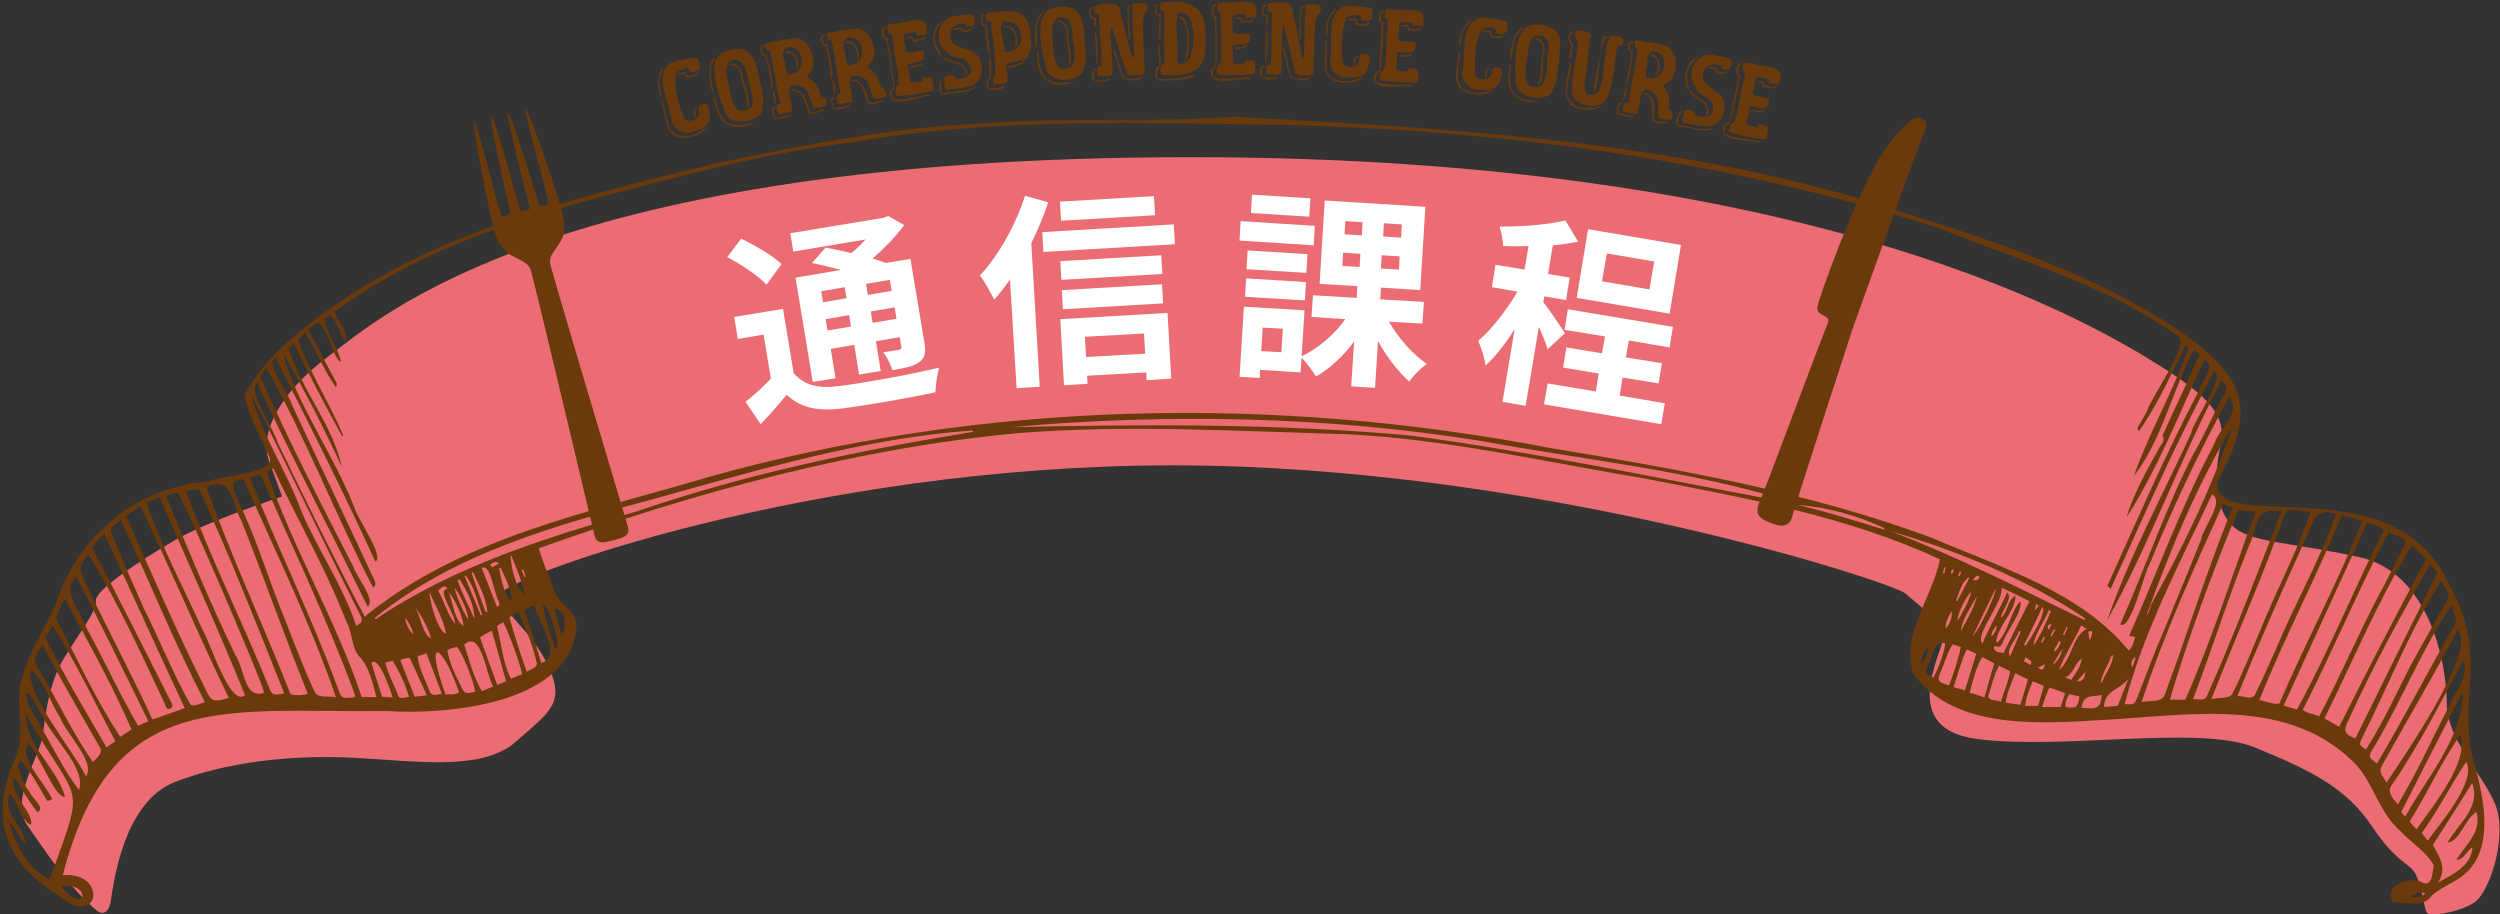 <?xml version="1.0" encoding="utf-8"?>
<!-- Generator: Adobe Illustrator 24.0.2, SVG Export Plug-In . SVG Version: 6.00 Build 0)  -->
<svg version="1.1" id="レイヤー_1" xmlns="http://www.w3.org/2000/svg" xmlns:xlink="http://www.w3.org/1999/xlink" x="0px"
	 y="0px" viewBox="0 0 680.7 248.9" style="enable-background:new 0 0 680.7 248.9;" xml:space="preserve">
<rect x="0" y="0" width="680.7" height="248.9" fill="#333333" stroke="none"/>
<style type="text/css">
	.st0{fill:#EB6D73;}
	.st1{fill:#FFFFFF;}
	.st2{fill:#6A3A0D;}
</style>
<path class="st0" d="M73.4,125.9l3.4,9.3c0,0-19.9,6.5-29.2,11.9s-21.9,13.7-21.5,16.5c0.4,2.7-5,9.4-8.9,16s-4.9,15.4-5.6,20.8
	c-0.8,5.4-8.9,17.5-4.3,24.1s11.6,17.5,19.4,23.7c0,0,2.7,1.9,3.5-3.1s3.5-26.8,17.5-32.2s31.4-7.4,48.1-6.6
	c16.7,0.8,35.3,3.9,44.6-4.3c9.3-8.2,13.6-10.5,8.9-20.6c-4.7-10.1-13.2-15.1-13.2-19.4c0-4.3,84.6-35.3,183.2-35.3
	s196,31.8,199.5,34.9c3.5,3.1,8.9,7,10.5,10.1s-14.4,26.4,8.9,29.5s60.5-3.9,75.7,2.3c15.1,6.2,24.8,10.9,31.8,21.3
	c7,10.5,10.5,10.1,12,13.2c1.6,3.1,2.3,9.3,3.1,10.5s8.5,0,12.8-2.7s9.3-18.2,5.8-26.8c-3.5-8.5-13.2-17.5-13.2-27.6
	s-4.4-35.4-23.8-39.7c-19.4-4.3-30.1-3.8-34.8-8.8s-4.7-13.6-3.1-21c1.6-7.4-0.6-12.4-16.1-22.1s-90.6-57-264.1-57
	s-221,43.9-234.6,54S70.3,118.1,73.4,125.9z"/>
<g>
	<path class="st1" d="M208.7,77.5c-2.2-2.4-6.9-5.5-10.7-7.5l3.8-5c3.8,1.8,8.6,4.6,11,6.9L208.7,77.5z M216.1,101.6
		c2.8,3.3,6.8,4.3,12.5,3.5c6.6-0.8,19.7-3.2,27.1-5c-0.5,1.7-1,4.9-1,6.7c-6.7,1.5-18.4,3.5-25.2,4.4c-6.7,0.8-11.3,0-15.3-3.7
		c-2.2,2.6-4.4,5.2-7.1,8l-4.1-6.1c2.2-1.7,4.7-4,6.9-6.3l-2-12l-7,1.2l-1-6l13.3-2.2L216.1,101.6z M227.5,103l-6.2,1l-4.7-28.4
		l12.4-2.1c-2.7-0.7-5.5-1.4-7.9-1.9l3.7-4.2c2.1,0.4,4.5,0.9,7,1.5c1.4-1.1,2.7-2.4,3.9-3.7l-19.7,3.3l-0.8-5l25.4-4.2l1.2-0.5
		l4.4,2.5c-2.3,3.1-5.4,6.3-8.6,9.1c1.3,0.4,2.6,0.8,3.6,1.2l6.7-1.1l3.8,22.8c0.4,2.7,0.2,4.1-1.4,5.3c-1.6,1.2-4,1.6-7.3,2.2
		c-0.5-1.6-1.5-3.6-2.5-4.9c1.7-0.2,3.7-0.6,4.2-0.6c0.7-0.2,0.8-0.4,0.7-1l-0.4-2.5l-6.5,1.1l1.3,8.1l-5.9,1l-1.3-8.1l-6.4,1.1
		L227.5,103z M223.6,79.3l0.5,3l6.4-1.1l-0.5-3L223.6,79.3z M231.7,88.9l-0.5-3.1l-6.4,1.1l0.5,3.1L231.7,88.9z M242.3,76.2
		l-6.5,1.1l0.5,3l6.5-1.1L242.3,76.2z M244.1,86.8l-0.5-3.1l-6.5,1.1l0.5,3.1L244.1,86.8z"/>
	<path class="st1" d="M285.4,55.1c-1.2,3.7-2.8,7.5-4.6,11.1l2.3,39.1l-6.3,0.4L275,76.1c-1.4,2-2.9,3.9-4.3,5.5
		c-0.7-1.5-2.7-5.1-3.9-6.6c5-5.3,9.7-13.6,12.3-21.7L285.4,55.1z M319.6,61.1l0.3,5.4l-35.8,2.1l-0.3-5.4L319.6,61.1z M314.5,58.6
		l-25.6,1.5l-0.3-5.2l25.6-1.5L314.5,58.6z M316.5,74.6L289,76.2l-0.3-5.1l27.5-1.6L316.5,74.6z M288.7,86.9l29.2-1.7l1,17.9
		l-6.7,0.4l-0.1-2.1l-16.1,0.9l0.1,2.2l-6.4,0.4L288.7,86.9z M289.1,79l27.3-1.6l0.3,5.2l-27.3,1.6L289.1,79z M295.4,91.7l0.3,5.5
		l16.1-0.9l-0.3-5.5L295.4,91.7z"/>
	<path class="st1" d="M357.7,66.8l-20.2-1.3l0.3-5.3l20.2,1.3L357.7,66.8z M378.2,87.6c2.5,4.4,6.5,8.9,10.3,11.5
		c-1.5,1-3.7,3.2-4.8,4.8c-3-2.7-6.1-6.7-8.5-11l-0.8,12.7l-6.5-0.4l0.8-12.2c-3,4-6.6,7.4-10.4,9.5c-0.9-1.5-2.6-3.8-3.9-5.1
		l-0.3,4l-11-0.7l-0.1,2.2l-5.5-0.3l1.2-19.1l16.5,1L354.4,97c4.5-2.1,8.9-5.9,11.9-10.1l-9.2-0.6l0.4-5.9l11.9,0.7l0.2-3.2
		l-10.3-0.6l1.4-22.7l27.4,1.7L386.7,79l-10.7-0.7l-0.2,3.2l11.9,0.7l-0.4,5.9L378.2,87.6z M339.3,75.8l16.3,1l-0.3,5l-16.3-1
		L339.3,75.8z M355.7,74.3l-16.3-1l0.3-5.1l16.3,1L355.7,74.3z M356.5,59l-15.9-1l0.3-5l15.9,1L356.5,59z M349.3,89.5l-5.5-0.3
		l-0.4,6.4l5.5,0.3L349.3,89.5z M365.5,72.4l4.7,0.3l0.2-3.6l-4.7-0.3L365.5,72.4z M366.1,63.8l4.7,0.3l0.2-3.6l-4.7-0.3L366.1,63.8
		z M381.1,69.8l-4.9-0.3l-0.2,3.6l4.9,0.3L381.1,69.8z M381.7,61.1l-4.9-0.3l-0.2,3.6l4.9,0.3L381.7,61.1z"/>
	<path class="st1" d="M421.4,95.1c-0.4-1.5-1.4-3.9-2.4-6.1l-3.6,21.5l-6.3-1.1l3.3-19.8c-2.5,4-5.2,7.5-7.9,9.9
		c-0.3-2-1.2-4.9-2-6.7c3.7-3.1,7.7-8.4,10.7-13.4l-7-1.2l1-6.1l7.9,1.3l1.1-6.4c-2.4,0.1-4.7,0.1-6.9,0c-0.1-1.5-0.5-3.9-1-5.3
		c6.3,0,13.3-0.5,17.9-1.7l3.5,5.8c-2.1,0.4-4.4,0.8-6.9,1l-1.3,7.8l5.9,1l-1,6.1l-5.9-1l-0.3,1.6c1.3,1.5,5,7,5.9,8.4L421.4,95.1z
		 M453.3,109.8l-1,5.7l-31.9-5.4l1-5.7l13.1,2.2l0.8-4.9l-9.7-1.6l0.9-5.5l9.7,1.6l0.8-4.6l-11-1.8l0.9-5.6l28.6,4.8l-0.9,5.6
		l-11.1-1.9l-0.8,4.6l9.8,1.6l-0.9,5.5l-9.8-1.6l-0.8,4.9L453.3,109.8z M454.6,85.4l-25.3-4.3l3.1-18.7l25.3,4.3L454.6,85.4z
		 M450.4,71.2l-12.9-2.2l-1.3,7.6l12.9,2.2L450.4,71.2z"/>
</g>
<g>
	<path class="st2" d="M180.2,18.8c1-1-0.5,1.9-0.6,2.5c-0.5,1.7,0.8,3.9,0.4,5.3C179,24.4,178.6,21.1,180.2,18.8z M180.5,29.3
		c-1.1-4.5,0.7-0.1,0.8,2c0.1,1.2,1.1,2.1,0.6,2.8c0.4-0.1,0.4,1.1,0.7,1.3c0.7,0.3,1.4,1.5,2.3,1.7c-0.1-0.1-0.2-0.3-0.2-0.4
		c2.6,1.1,6-0.5,7.9-2.4c-1.2,2.6-5.6,3.6-7.8,3.1C181.2,36.4,181.3,32.2,180.5,29.3z M182.5,17.2c2.2-1,5-1.2,7.3-1.5
		c1.3,2.4,1.2,4-1.9,3.9c-0.2-2-3.3-0.5-3.9,0.5c-0.7,3.6,0.9,9.1,2.4,12.3c1.2,1,3.2,0.3,3.9-0.9c0.3-1.1-0.8-2.8,0.9-3
		c2.4-1,1.9,2.3,2.1,3.8c-0.2,1.3-1.3,2.1-2.2,2.9c-1.3,0-2.7,1-4.2,1c-1.9-0.4-3.4-1.3-4-3.1C182.7,28.7,177.7,20.3,182.5,17.2z
		 M184.8,20.1c0.8-0.2,2.1-1.1,2.1,0.3c1.1,0.9,2.6-0.3,3.4-1c0.2,1.4-2.2,1.6-3.3,1.7c-0.6,0.1-0.3-1-0.8-1.1
		C186,20.3,183,20.9,184.8,20.1z M189,29.9c0.1-0.4,0.9-1.1,0.8-0.3c-1.1,0.2-0.3,1.2-0.3,1.9c0,1-0.6,0.3-0.3-0.2
		C188.9,30.9,188.6,30.4,189,29.9z"/>
	<path class="st2" d="M194.3,15.9c1.2-1.2-0.8,1.9-0.7,2.5c-0.3,2.2,0.4,5.1,0.8,7.1C193.2,25.2,192.4,17.5,194.3,15.9z M194.8,28.5
		c-0.1-0.7-0.8-2-0.1-2.3c1.6,9,4.5,8.4,10.9,7.1C200.7,35.9,195.8,34.8,194.8,28.5z M197.5,14c6.9-2.7,8.6,2.6,9.4,8.3
		c0.5,1.5,0.7,2.5,0.8,3.8c0.2,0.5-0.3,1.6,0.3,1.7c-0.8,1.1,0,2.9-1.4,3.6c-2,2-7.3,2.6-8.9-0.3C195.9,26.8,191.6,15.8,197.5,14z
		 M200.9,16.3c-4.1-0.7-3.3,4.7-2.4,6.8c0.2,1.9,0.6,4.6,1.9,6.3c0.6,1.1,2.4,0.9,3.3,0.3c2.4-0.9,0.7-4.7,0.5-6.4
		C203.2,21.1,203.7,17.7,200.9,16.3z M198.3,17.7c2.1-1.6,4.2,1.9,4,3.9c0.3,1.3,2.6,6.6,1.1,7.8c0.3-2.6-1.1-5.9-1.6-8.2
		c0.1-1.6-1.4-4.2-3.6-3.3L198.3,17.7z"/>
	<path class="st2" d="M207.3,12.6c0.3-0.6,1.1-0.3,0.8,0.1c-0.3-0.2-0.6,0.5-0.7,0.2c0.3,0.8,0.1,2.1,1.1,2c0.5-0.1,0.5,0,0.2,0.2
		c0.5,1.5,2.4,8.6,1.4,9.2c-0.3-2.9-0.9-6.1-1.6-8.9C207.4,15.6,206.5,13,207.3,12.6z M209.5,11.6c2.3-0.5,5.2-1.1,7.5-1.2
		c3,0.5,4.9,4.5,4.4,7.5c0.2,1.3-2.3,2.7-1.3,3.3c2.1,1,2.9,3.2,3.4,5c1.3,0.5,1.6,0.7,1.6,2.4c-0.8,0.5-2.5,1-3.5,0.7
		c-1.1-1.5-1.1-5.4-3.8-5.8c-5.3-1.7-1.6,4.5-2.3,7c-0.8,0-2.6,0.6-3.7,0.5c-0.4-1.1-0.9-2.6,0.7-2.8c-1.2-4.5-1.7-9.6-2.9-14.6
		c-1.2,0.6-1.1-1-1.4-1.5C208.3,11.8,209.1,11.7,209.5,11.6z M210.4,29.3c1-0.4,1,0.1,0.2,0.5c-0.2,0.4,0.3,1.3,0.2,1.6
		c-0.3,0.2,0.2,0.4,0.1,0.7c0.2,0,0.6-0.1,0.7,0c0.1,0,0.6-0.4,0.8-0.1c0-0.4,0.5-0.1,0.6-0.2c0.5-0.5,1.7-0.1,1.8-0.6
		c2.1,0.5-3.6,1.4-4,1.2c-0.3,0-0.3-1.2-0.4-1.4C210.3,30.7,209.9,29.6,210.4,29.3z M211,28.6c-1.5-6.5,0.7-3.5,0.1,0.1L211,28.6z
		 M216.1,13c-3.2-1.1-3.5,1.8-2.3,4c-0.1,0.7,0.3,4,1.4,3.2C219.2,19.9,219.2,14.1,216.1,13z M213.6,14.2c1.3-1.1,3.3,0.8,3.6,2.3
		c0.5,0.9-0.3,3.7-0.3,2.3c0.3-1.1-0.1-2.7-1-3.8C215.4,14.2,214.1,14.6,213.6,14.2z M215.5,24.9c-0.3-0.3,0-0.5,0.4-0.5
		c2.9,0,3.8,3,4.4,5.4c0.1,1.6,3,0.2,3.9-0.1c1.6,0.1-3,1.7-3.8,1.1C219.1,29,219,24,215.5,24.9z"/>
	<path class="st2" d="M223.8,9.8c0.3-0.6,1.1-0.3,0.8,0.1c-0.3-0.2-0.6,0.5-0.7,0.2c0.3,0.8,0.1,2.1,1.1,2c0.5-0.1,0.5,0,0.2,0.2
		c0.4,1.5,2.2,8.7,1.1,9.2c-0.2-2.9-0.8-6.1-1.4-8.9C223.9,12.8,223,10.1,223.8,9.8z M226.1,8.8c2.3-0.4,5.2-1,7.6-1
		c3,0.5,4.8,4.6,4.2,7.6c0.2,1.4-2.3,2.6-1.4,3.2c2.1,1,2.8,3.3,3.3,5.1c1.3,0.6,1.5,0.7,1.6,2.5c-0.8,0.5-2.6,0.9-3.5,0.6
		c-1.1-1.5-1-5.4-3.6-5.9c-5.2-1.8-1.7,4.5-2.4,6.9c-0.8,0-2.6,0.6-3.7,0.5c-0.4-1.1-0.9-2.6,0.7-2.8c-1.1-4.6-1.4-9.7-2.5-14.6
		c-1.2,0.5-1-1.1-1.4-1.6C224.8,9,225.7,8.9,226.1,8.8z M226.5,26.6c1-0.4,1,0.1,0.2,0.5c-0.3,0.4,0.2,1.3,0.2,1.6
		c-0.3,0.2,0.1,0.4,0.1,0.7c0.2,0,0.6-0.1,0.7,0c0.1,0,0.6-0.4,0.8-0.1c0.1-0.4,0.5-0.1,0.6-0.1c0.5-0.5,1.7,0,1.8-0.6
		c2.1,0.6-3.6,1.4-4,1.1c-0.3,0-0.3-1.2-0.4-1.4C226.4,27.9,226,26.9,226.5,26.6z M227.2,25.8c-1.4-6.5,0.8-3.5,0.1,0.1L227.2,25.8z
		 M232.6,10.4c-3.2-1.1-3.5,1.7-2.4,4c-0.1,0.7,0.2,4,1.4,3.3C235.6,17.3,235.7,11.5,232.6,10.4z M230.1,11.5
		c1.3-1.1,3.3,0.9,3.6,2.4c0.5,0.9-0.4,3.7-0.4,2.3c0.4-1.1-0.1-2.9-1-4C231.8,11.6,230.6,11.9,230.1,11.5z M231.7,22.2
		c-0.3-0.3,0.1-0.5,0.4-0.5c2.9,0.1,3.7,3.1,4.3,5.5c0,1.6,3,0.2,3.9,0c1.6,0.1-3,1.6-3.8,1.1C235.2,26.4,235.2,21.4,231.7,22.2z"/>
	<path class="st2" d="M240.5,7.5c0-0.3,0.5-0.2,0.7-0.3c0.2,0.5-0.3,0.7-0.6,0.7c0,0.6,0.1,1.5,0.2,2.1c0.2,0.7,1.2,0,0.9,1.2
		c0.5,2.1,1.3,6.2,1.2,8.3c0.4,1.5,0.7,3.5,0.5,4.8c-0.8,0.3-0.7,1.1-0.5,1.8c-1.2,3,12.6-1.7,9.9,0c-2.9,0.2-11.3,4.1-10.5-1.4
		c0.6-0.6,1.2-1,0.9-1.9c-0.8-3.8-0.9-8-1.9-11.7c0-0.5-0.7-0.3-0.8-0.8C240.3,9.5,239.7,7.8,240.5,7.5z M243.3,6.4
		c3.2,0.1,8.8-2.8,9,1.3c-0.3,0.1,0.3,1,0.2,1.4c-0.8,0.7-2.1,0-2.6,0.8c-0.3-0.3-0.3-0.7-0.5-1.2c-0.7,0.1-2.2,0.4-2.9,0.5
		c-1.1,0.8,0.3,3.1,0.1,4.6c0.6,1.2,3.1-0.2,4.7,0c1.4,2.6-0.9,3.3-2.9,3.3c-0.3,0.4-1.4,0-1.2,0.8c0.1,1,0.4,2.1,0.6,3.3
		c-0.2,2.2,1.8,0.8,3.2,1c0.2-0.1,0.2-0.3,0.1-0.4c-0.5-0.7,2-0.9,2.6-0.6c0.3,1.3,1.1,3.5-0.1,3.6c-2.7,0.6-6.5,1.3-9.5,1.3
		c-0.3-0.7-0.6-2.6,0.5-2.7c0.4-3.8-1.4-8.4-1.4-12.6c-0.5-1.1,0.2-1.4-1.3-1.7C241.4,7.1,241.1,6.8,243.3,6.4z M247.3,10.1
		c2-0.9,0.9,1.6,1.8,0.6c0.7-0.1,2.3,0.1,2.4-0.7c0.1-0.1,0.3-0.1,0.4-0.1c0.2,1.2-1.6,1-2.3,1.2c-0.6,0.7-1.3,0.1-1.4-0.7
		C247.3,10.6,245.2,10.3,247.3,10.1z M250.2,17.6c0.7-0.6,1.6-0.5,0.5,0.2c-0.8,0.4-2.5,0.9-3.2,0.6
		C247.8,17.8,249.7,18.2,250.2,17.6z"/>
	<path class="st2" d="M256,6c0.8-0.8-2,3.3-1.4,4.6c-0.6,0.8,3.4,6.6,1,4C253.7,12.1,253.5,8.2,256,6z M260.8,4.3
		c2.7-0.5,5.5-1.2,4.3,2.6c-0.3,0.3-1.6,0.3-2.1,0.3c-0.2,0,0.2-0.6-0.2-0.8c-2.6-0.2-4.8,1.6-4,4.2c0.7,2.3,3.9,2.3,5.5,3.2
		c0.9,0,1.4,1.2,2.1,1.4c0.3,0.8,0.7,1.6,0.9,2.3c0,0-0.1,0.1-0.2,0.1c0.1,0.1,0.2,0.1,0.3,0.1c0.4,6.4-4.5,6.1-9.6,6.7
		c-0.9-0.2-0.6-1.3-0.6-2c-0.6-1.1,0.3-1.7,1.2-2c0.9,0.1,1.6,0.1,1.8,1.1c3.2,0.1,5.6-1.8,3.5-4.3c-1.3-2.1-4.6-0.9-5.8-3
		C253.8,11.7,255.3,4.1,260.8,4.3z M256.4,21.5c0.5-0.4,0.3,0.5-0.1,0.6c-0.1,1.1-0.2,2.4,0.3,3.3c3.1-0.7,6.4-0.2,9-1.9
		c0.1-0.1,0.7-0.7,0.3-0.1c-1.7,2.1-5.4,1.7-8.2,2.2C255.3,26.7,255.3,22.5,256.4,21.5z M256.7,15.9c0.4-0.6,1.1,0.3,1.5,0.4
		c1,0.5,2,0.5,3.1,0.9c1.1,0.2,3,3.1,1.5,3.5C263.3,16.8,259.3,17.8,256.7,15.9z M259.8,7.7c1.4,0,2.1-0.8,2.4,0.6
		c0.5-0.1,1.3-0.2,1.8-0.3c0.3-0.1,1.1-1.3,0.8-0.1c-0.4,0.7-3.5,1.3-3.2,0C261,7.9,258.4,8.6,259.8,7.7z"/>
	<path class="st2" d="M267.2,5.8c-0.4-1.2,0.4-2.4,1-1.5c-0.8-0.1-0.7,0.8-0.6,1.3c-0.1,2.1,1.3,0,1.2,2.6c0,2.4,0.9,4.4,0.7,6.6
		c-0.6,0.3-0.8-3.7-0.8-4.1c-0.5-0.5-0.3-2.7-0.5-3.5C267.4,7.2,267.2,6.8,267.2,5.8z M271.4,3.3c8.1-1.1,9.1,1.7,9.4,9.2
		c-0.2,0-0.1,1.3-0.3,1.6c0-0.1-0.5,0.5-0.2,0.6c-0.4,0.2-0.4,1-0.8,1.1c-0.3,0-1.1,1.1-1.2,0.6c-5.8,1.5-4.2-0.2-3.9,5.7
		c-0.6,1-2.5,0.7-3.7,0.9c-0.7-1.1-0.2-2.5,0.4-2.9c-0.3-1.1,0.1-4-0.5-4.7c0.2-0.2,0.5-0.3,0.1-0.5c0.1-0.1,0.3-0.7-0.1-0.9
		c0.3-2.3-0.9-5.2-0.7-7.9c-0.3-0.6-1.3-0.1-1.3-0.8C267.8,3,269.8,3.6,271.4,3.3z M269.2,15.6c0.9-0.7,0.7,4.7,0.5,5.7
		c-0.9,0.4-0.7,2-0.3,2.7c1,0,3.1,0.1,3.7-0.7c1.2-0.4-0.4,1.3-1,1c-2.8,1.1-4.8-1.2-2.6-3.3C269.4,19.3,269.4,17.2,269.2,15.6z
		 M274.7,6c-4.1-1.4-1,6-1.1,8.2c2.3-0.1,4.8-1.4,4.4-4.1C278,8,277,6,274.7,6z M273.6,7.4c-1.8-0.9,1.8-0.2,2.3,0.3
		c0.9,1.3,1.9,4.4,0.4,5.4C277,11,276.5,7.2,273.6,7.4z M278.9,16.5c1.1-0.5-0.8,1-1.2,1.2c-0.8,0.2-3.4,1.4-3.4,0.4
		C275.8,17.8,277.6,17.5,278.9,16.5z"/>
	<path class="st2" d="M283.6,3.6c1.3-1-1.1,1.8-1,2.4c-0.6,2.1-0.2,5.1-0.2,7.2C281.3,12.7,281.5,5,283.6,3.6z M282.5,16.2
		c0-0.7-0.5-2.1,0.2-2.3c0.4,9.1,3.4,8.9,9.8,8.5C287.4,24.2,282.7,22.6,282.5,16.2z M287.1,2.1c7.2-1.7,8.2,3.6,8.2,9.5
		c0.3,1.5,0.3,2.6,0.3,3.9c0.2,0.5-0.5,1.5,0.1,1.7c-0.9,1-0.4,2.9-1.9,3.4c-2.3,1.7-7.5,1.7-8.8-1.5
		C283.7,14.6,280.9,3.1,287.1,2.1z M290.1,4.8c-4.7-1.2-3.4,5.2-3.4,7.3c0.1,3.3,0.6,8.7,5.2,5.9c1.3-2,0.5-6,0.1-7.7
		C292,8.7,292.1,6,290.1,4.8z M287.4,5.9c2.3-1.4,4,2.4,3.4,4.3c0.1,1.3,1.7,6.8,0.1,7.9c0.6-2.5-0.4-5.9-0.5-8.4
		c0.4-1.6-0.9-4.3-3.1-3.7L287.4,5.9z"/>
	<path class="st2" d="M296.8,2.1c0.4-0.1,1.1-0.5,1,0.1c-1.3,0.2-1.1,3,0.6,2.6c-0.1,0.8,0.2,2.3-0.3,2.7c-0.5-0.1,0-1.8-0.2-2.3
		C296.3,5.3,296.5,3.4,296.8,2.1z M297.7,18.8c1-0.4,1.1,0.4,0.1,0.4c0.2,0.7-0.3,2.5,0.6,2.6c1,0.2,2.9,0.2,3.6-0.5
		C304.5,21.5,295,24.6,297.7,18.8z M299.7,1.2c3.5-0.4,5.2-0.7,5.5,3.2c1.2,3.5,2,7.7,3.1,10.9c1.3,3.5-0.5-11.7,0.3-11.7
		c-0.7-0.3,0.1-1.2-0.3-1.7c0.1-0.3-0.2-0.8,0.2-0.9c2.1-0.1,4.8-1.1,3.7,2.3c-2,0.4-0.4,10.8-0.7,13.2c0.1,1.8,0.9,4.2-1.3,3.9
		c-1-0.1-2.2,0.4-3.2-0.3c-1.9-3.9-2.7-9-4.5-13c-0.4,3.8,0.6,9.4,0.4,13.3c-1.4,0.5-2.5,0.5-4,0.3c-0.1-1-0.7-2.9,1-2.6
		c0-2.4-0.1-5.8-0.4-8.4c0.2-1.6-0.4-4-0.2-5.9c-1.7,0.2-1.3-1.1-1.3-2.1C298.3,1.4,299.4,1.5,299.7,1.2z M298.1,8.6
		c0.6-1,1.2,8.2,0.5,9.4C298.4,15.8,298.4,11.1,298.1,8.6z M303.3,14.3c-0.1-0.4-0.1-1.2-0.1-1.7c0.6,1.7,1.1,3.6,1.7,5.3
		c0.5,1.5,0.7,3.8,2.4,3.4c0.2,0.3,0.8,0.3,1,0c0.2,0.1,0.2,0.4,0.4,0c0.3,0.3,0.3,0.2,0.7,0c0.5,0,0.6,0.2,0.8-0.2
		c0.5,0.6,0.3-0.6,0.8-0.3c0,1.7-4.1,1.1-5.2,0.6C304.7,19.4,304.2,16.6,303.3,14.3z M307,1.7c0.5-0.4,1.7-0.2,0.8,0.1
		c-1.3,0.2,0.6,10.1-0.4,9C306.9,8.2,307.1,4.3,307,1.7z"/>
	<path class="st2" d="M314.6,1.3c0.4-0.3,1.8,0,0.7,0.2c-0.5,0-0.4,0.3-0.4,0.7c0,1.3,0,1.7,1.1,1.8c0.1,2.2-0.1,5,0,7.2
		c-1.3-0.6,0.2-5.2-0.5-7C314.2,4.6,314.5,2.3,314.6,1.3z M315.5,14.6c0.1-1-0.3-2.3,0.2-2.5c0.3,0.7,0.2,2,0.1,2.8
		c0.5,0.1-0.2,1.4,0.3,1.6c0.1,1.8-1.7,2.8-0.9,5c3.5,0,6.9,0.1,10-1.3c-0.1,1.8-7,1.7-9.5,1.7c-1.6,0.1-1.2-2.6-0.8-3.6
		C316.4,18,315.3,15.7,315.5,14.6z M316.4,0.7c8.9-1.3,12.5,2.2,11.8,10.5c0.6,8.8-4.4,9.5-12,9.2c-1-4.3,1.6-1.4,0.8-5.1
		c0.1-0.3-0.1-0.9,0.1-1.4c-0.4-2.9,0.2-7.3-0.1-10.9c-1,0.3-1.3-0.5-1.1-1.4C316.1,1.3,315.8,0.6,316.4,0.7z M321.7,3.5
		c-2.6-1.5-0.6,10-1.1,12c0,1.5-0.2,2.1,1.6,1.8C326,16.7,326,3.1,321.7,3.5z M320.8,4.7c3-2.1,4,10.9,1.6,12.1
		C323.6,14.1,324.1,5.4,320.8,4.7z"/>
	<path class="st2" d="M330.5,1.3c0.1-0.2,0.5-0.1,0.7-0.2c0.1,0.5-0.4,0.6-0.7,0.6c-0.1,0.6-0.1,1.5-0.1,2.1
		c0.1,0.7,1.2,0.1,0.7,1.3c0.2,2.1,0.4,6.3,0.1,8.4c0.2,1.5,0.2,3.6-0.2,4.9c-0.8,0.2-0.9,1-0.7,1.7c-1.6,2.8,12.8,0.1,9.8,1.4
		c-2.8-0.2-11.9,2.5-10.2-2.8c0.7-0.5,1.3-0.8,1.1-1.8c-0.3-3.9,0.2-8-0.3-11.9c0.1-0.5-0.6-0.4-0.7-0.9
		C330,3.3,329.6,1.6,330.5,1.3z M333.3,0.6c3.2,0.5,9.1-1.6,8.8,2.5c-0.3,0.1,0.2,1,0,1.5c-0.9,0.6-2.1-0.3-2.7,0.5
		c-0.3-0.4-0.2-0.8-0.4-1.2c-0.8,0-2.3,0-2.9,0.1c-1.2,0.7-0.2,3.1-0.5,4.6c0.4,1.2,3.2,0.2,4.6,0.6c0.9,3-1.2,3.1-3.3,2.9
		c-0.4,0.3-1.4-0.2-1.3,0.6c0,1,0.1,2.1,0.1,3.3c-0.5,2.2,1.7,1.1,3.1,1.4c0.2-0.1,0.2-0.2,0.1-0.4c-0.4-0.8,2.1-0.6,2.7-0.3
		c0.1,1.3,0.6,3.6-0.6,3.5c-2.8,0.2-6.6,0.4-9.6,0c-0.2-0.7-0.3-2.6,0.8-2.6c1-3.8-0.2-8.5,0.3-12.7c-0.4-1.1,0.4-1.3-1-1.9
		C331.4,1,331.1,0.7,333.3,0.6z M336.9,4.8c2.1-0.7,0.7,1.7,1.7,0.8c0.7,0,2.3,0.4,2.4-0.4c0.1,0,0.4-0.1,0.4,0
		c0,1.2-1.7,0.8-2.5,0.8c-0.7,0.6-1.3-0.1-1.3-0.9C336.7,5.3,334.7,4.8,336.9,4.8z M338.7,12.6c0.8-0.5,1.6-0.3,0.5,0.3
		c-0.8,0.3-2.6,0.6-3.2,0.2C336.3,12.6,338.1,13.2,338.7,12.6z"/>
	<path class="st2" d="M343.5,18c1-0.3,1.1,0.4,0.1,0.4c0.1,0.7-0.5,2.5,0.4,2.6c1,0.3,2.9,0.4,3.6-0.2
		C350.2,21.2,340.5,23.6,343.5,18z M343.9,1.4c0.4-0.1,1.1-0.4,1,0.2c-1.4,0.1-1.3,2.9,0.4,2.6c-0.2,0.8,0,2.3-0.5,2.7
		c-0.4-0.1,0.1-1.8,0-2.3C343.1,4.5,343.5,2.6,343.9,1.4z M344.7,7.9c0.7-1,0.6,8.3-0.2,9.5C344.5,15.1,344.8,10.4,344.7,7.9z
		 M346.9,0.7c3.5-0.2,5.2-0.3,5.3,3.6c1,3.6,1.5,7.8,2.3,11.1c1,3.6,0.4-11.7,1.1-11.7c-0.7-0.3,0.2-1.2-0.2-1.7
		c0.1-0.3-0.2-0.8,0.3-0.8c2.1,0.1,4.9-0.7,3.6,2.5c-2,0.2-1.2,10.7-1.7,13.1c0,1.8,0.6,4.2-1.6,3.8c-1.1-0.2-2.3,0.2-3.2-0.6
		c-1.3-4.2-2-9.1-3.4-13.2c-0.7,3.8-0.1,9.4-0.6,13.3c-1.4,0.4-2.5,0.3-4,0c0-1-0.5-2.9,1.2-2.5c0.2-2.4,0.3-5.8,0.2-8.4
		c0.3-1.5-0.1-4.1,0.2-5.9c-1.7,0.1-1.2-1.1-1.1-2.2C345.4,0.7,346.5,0.9,346.9,0.7z M349.5,14c-0.1-0.4,0-1.2,0-1.7
		c0.5,1.8,0.8,3.7,1.3,5.4c0.4,1.5,0.4,3.9,2.1,3.5c0.2,0.3,0.8,0.4,1,0c0.2,0.1,0.1,0.4,0.4,0c0.3,0.4,0.3,0.2,0.7,0.1
		c0.5,0,0.5,0.3,0.8-0.1c0.5,0.6,0.3-0.5,0.9-0.3c-0.1,1.7-4.2,0.8-5.3,0.2C350.5,19.2,350.2,16.3,349.5,14z M354.1,1.7
		c0.6-0.3,1.7-0.1,0.8,0.2c-1.4,0.1-0.2,10.2-1.1,8.9C353.6,8.2,354,4.3,354.1,1.7z"/>
	<path class="st2" d="M360.9,12.9c0.2-4.6,0.7,0.1,0.2,2.2c-0.2,1.1,0.5,2.3-0.2,2.8c0.4,0.1,0.1,1.1,0.3,1.5c0.6,0.5,1,1.8,1.7,2.2
		c0-0.1-0.1-0.3-0.1-0.5c2.2,1.7,5.9,1.1,8.3-0.2c-1.9,2.2-6.4,2-8.4,0.8C359.6,19.8,360.9,15.9,360.9,12.9z M363.4,2.6
		c1.2-0.7-1,1.7-1.3,2.2c-0.9,1.5-0.3,3.9-1,5.2C360.8,7.7,361.3,4.4,363.4,2.6z M366.1,1.7c2.4-0.4,5.1,0.2,7.4,0.5
		c0.6,2.6,0.1,4.2-2.9,3.2c0.4-2-3-1.4-3.9-0.6c-1.6,3.3-1.6,9-1,12.5c0.9,1.3,3,1.2,4,0.2c0.6-1,0-3,1.7-2.7c2.6-0.4,1.2,3,0.8,4.5
		c-0.6,1-1.8,1.4-2.8,1.9c-1.3-0.4-2.8,0.2-4.3-0.2c-1.7-0.9-3-2.2-3-4C363.1,12.8,360.6,3.5,366.1,1.7z M367.5,5.1
		c4.1-0.7-0.4,2.3,4.9,1.2c0.3-0.4,0.9-0.3,0.4,0.3c-0.9,0.7-2.5,0.4-3.6,0.1c-0.2-0.2,0.1-1.4-0.3-1.1
		C368.4,5.5,365.6,5.5,367.5,5.1z M368.9,15.7c0.2-0.3,1.2-0.8,0.9-0.1c-1.1-0.1-0.6,1.1-0.8,1.8c-0.3,1-0.7,0.2-0.3-0.3
		C368.6,16.7,368.4,16.1,368.9,15.7z"/>
	<path class="st2" d="M376.2,3c0.1-0.2,0.6-0.1,0.7-0.2c0.1,0.5-0.4,0.6-0.8,0.5C376.1,4,376,4.9,376,5.4c0.1,0.7,1.2,0.2,0.6,1.3
		c0.1,2.1,0,6.3-0.5,8.3c0.1,1.5,0,3.6-0.5,4.8c-0.8,0.2-0.9,0.9-0.9,1.6c-1.8,2.7,12.7,1,9.7,2.1c-2.9-0.4-11.9,1.7-10-3.5
		c0.7-0.5,1.4-0.7,1.2-1.7c0-3.9,0.7-8,0.5-11.9c0.2-0.5-0.6-0.4-0.7-0.9C375.6,4.9,375.3,3.2,376.2,3z M379.1,2.5
		c3.1,0.8,9.2-1,8.5,3.1c-0.3,0.1,0.1,1-0.1,1.4c-0.9,0.5-2.1-0.4-2.7,0.3c-0.2-0.4-0.2-0.8-0.3-1.2c-0.8,0-2.2-0.1-2.9-0.1
		c-1.2,0.6-0.4,3.1-0.9,4.5c0.3,1.3,3.1,0.4,4.6,1c0.8,2.9-1.6,3.1-3.5,2.6c-0.4,0.3-1.4-0.3-1.4,0.5c-0.1,1,0,2.1-0.1,3.3
		c-0.7,2.2,1.6,1.2,2.9,1.6c0.2-0.1,0.2-0.2,0.2-0.4c-0.4-0.8,2.1-0.5,2.7-0.1c0,1.4,0.4,3.7-0.8,3.5c-2.8,0-6.6-0.1-9.6-0.7
		c-0.1-0.7-0.1-2.6,1-2.5c1.2-3.7,0.4-8.5,1.2-12.6c-0.3-1.2,0.5-1.3-0.9-2C377.2,2.8,376.9,2.4,379.1,2.5z M383.6,14.9
		c0.8-0.4,1.6-0.2,0.5,0.3c-0.8,0.3-2.7,0.4-3.2,0C381.3,14.6,383,15.4,383.6,14.9z M382.4,6.9c2.1-0.5,0.6,1.8,1.6,0.9
		c0.7,0,2.3,0.6,2.5-0.2c0.1,0,0.4-0.1,0.4,0c-0.1,1.2-1.8,0.7-2.5,0.7c-0.8,0.5-1.3-0.2-1.2-1C382.2,7.4,380.2,6.7,382.4,6.9z"/>
	<path class="st2" d="M397,15.7c0.4-4.6,0.7,0.1,0.1,2.2c-0.3,1.1,0.3,2.3-0.3,2.8c0.4,0.1,0.1,1.1,0.2,1.5c0.6,0.5,0.9,1.9,1.6,2.3
		c0-0.1,0-0.3-0.1-0.5c2.1,1.9,5.8,1.4,8.3,0.3c-2,2.1-6.5,1.6-8.4,0.4C395.3,22.6,396.8,18.7,397,15.7z M400.1,5.6
		c1.3-0.6-1.1,1.6-1.4,2.1c-1,1.4-0.5,3.9-1.3,5.2C397.2,10.5,397.9,7.3,400.1,5.6z M402.9,4.9c2.5-0.3,5.1,0.5,7.4,0.9
		c0.5,2.6-0.2,4.2-3,3.1c0.5-2-2.9-1.6-3.9-0.8c-1.8,3.2-2.1,8.9-1.7,12.5c0.8,1.3,2.9,1.4,4,0.4c0.7-0.9,0.2-2.9,1.8-2.6
		c2.7-0.2,1,3.1,0.6,4.5c-0.7,0.9-1.9,1.3-2.9,1.7c-1.2-0.5-2.8,0.1-4.3-0.5c-1.7-1-2.8-2.3-2.8-4.2C399.3,15.8,397.3,6.3,402.9,4.9
		z M404.1,8.3c0.8,0.1,2.4-0.3,1.9,1c0.7,1.2,2.6,0.5,3.5,0.2c-0.3,1.4-2.6,0.8-3.6,0.5c-0.6-0.1,0-1.1-0.4-1.3
		C405.1,8.9,402.1,8.6,404.1,8.3z M404.8,19c0.2-0.3,1.2-0.8,0.9-0.1c-1.2-0.1-0.6,1.3-1,2c-0.7,0.5-0.3-0.5-0.1-0.7
		C404.3,19.9,404.5,19.3,404.8,19z"/>
	<path class="st2" d="M410.8,19.6c0.2-0.7-0.1-2.2,0.6-2.2c-1.4,9.1,1.5,9.4,7.9,10.3C414,28.4,409.7,25.9,410.8,19.6z M414.4,7.5
		c1.5-0.7-1.4,1.6-1.4,2.2c-1,1.9-1.3,5-1.6,7C410.4,15.9,412.1,8.4,414.4,7.5z M418.1,6.7c3-0.1,6.4,1.2,6.7,4.4
		c0.1,2.7-0.5,6.7-0.8,9.4c0,0.6-0.2,1.2-0.4,1.9c-0.1,0.4-0.5,0.6,0,0.8c-1.1,0.8-0.9,2.8-2.5,3c-2.6,1.2-7.7,0.1-8.3-3.2
		C412.3,18.3,411.9,6.5,418.1,6.7z M420.5,10c-4.4-2.1-4.4,4.4-4.8,6.5c-0.6,3.3-1.1,8.6,3.9,6.9c1.7-1.7,1.7-5.7,1.6-7.5
		C421.7,14.2,422.3,11.5,420.5,10z M417.7,10.5c2.6-0.9,3.4,3.2,2.5,4.9c-0.2,1.3,0.3,7-1.5,7.8c1.1-2.3,0.8-5.9,1.2-8.3
		c0.7-1.4,0-4.4-2.3-4.2L417.7,10.5z"/>
	<path class="st2" d="M427.4,16.6c1.4,1.9-1.7,7.3-0.4,10c0.7,1.4,2.2,2.8,4.1,2.7c0.6,0.1,1.5,0.1,2.2-0.1c0.3,0.7,1.2-0.1,1.8-0.1
		c2.6-0.2-6,2.8-8.2-1.8c-1.2-2.9-0.1-6.1,0.4-9.1C427.2,17.8,427.4,17,427.4,16.6z M427.9,8.6c1.3-0.4,0.4,0.5-0.2,0.6
		c-0.5,1.3,0.1,2,0.6,2.8c-0.1,1.1-0.3,3-0.5,3.8c-1-0.2,0.3-2.9,0-3.8C426.9,11.3,426.8,9.2,427.9,8.6z M439.6,9.9
		c3.5-0.5,2.8,3.2,0.7,2.7c-0.2,2.2-1,5.4-0.8,6.7c-0.9,2.9-0.8,7.3-3.5,9.1c-2.3,0.9-7.2,0.4-7.9-2.9c-0.5-4.6,1.4-9.7,1.5-14.3
		c-2.6-3.3,1.4-3.6,3.7-1.8c-0.8,2.4-0.8,6.2-1.2,8.8c-0.3,2.7-2.3,9.6,2.7,7.1C437.4,24,436.3,7.7,439.6,9.9z M436.8,10
		c0.5-0.1,0.9-0.2,0.7,0.4c-2.1,0.2-1.9,12-3.4,14.8c-0.5-2.7,1.8-8.7,1.9-12.5C436.1,11.7,436,10.6,436.8,10z"/>
	<path class="st2" d="M441,28c1-0.1,0.9,0.5,0,0.5c-0.4,0.3-0.2,1.3-0.4,1.6c-0.4,0.1,0,0.4-0.1,0.7c0.2,0,0.6,0.1,0.6,0.2
		c0.1,0,0.7-0.2,0.8,0.2c0.2-0.4,0.5,0.1,0.6,0.1c0.6-0.3,1.6,0.5,1.9,0c1.8,1.2-3.8,0.1-4.2-0.2c-0.2-0.1,0.1-1.3,0.1-1.4
		C440.5,29.3,440.4,28.1,441,28z M446.4,11.1c2.4,0.4,5.2,0.7,7.5,1.5c2.7,1.5,3,5.9,1.5,8.5c-0.2,1.3-3.1,1.7-2.4,2.6
		c1.7,1.6,1.6,4,1.4,5.9c1,0.9,1.2,1.2,0.7,2.9c-0.9,0.2-2.7,0-3.5-0.5c-0.6-1.8,0.8-5.4-1.5-6.7c-4.3-3.4-3.1,3.7-4.5,5.8
		c-0.7-0.3-2.6-0.3-3.7-0.8c0-1.2,0-2.7,1.6-2.4c0.5-4.7,1.8-9.6,2.4-14.7c-1.3,0.1-0.6-1.3-0.8-1.9C445.2,10.8,446,11,446.4,11.1z
		 M441.9,27.5c0.8-6.7,1.9-3,0,0.2L441.9,27.5z M443.9,11.3c0.5-0.5,1.2,0.1,0.7,0.4c-0.2-0.3-0.7,0.3-0.7-0.1c0,0.9-0.6,2,0.4,2.2
		c0.5,0.1,0.5,0.2,0.2,0.2c-0.1,1.5-0.8,8.9-1.9,9.1c0.7-2.8,1.3-6,1.6-8.9C443,14.1,443,11.3,443.9,11.3z M447.4,25.6
		c-0.2-0.4,0.2-0.5,0.6-0.3c2.8,1,2.5,4.1,2.3,6.6c-0.5,1.6,2.8,1.2,3.7,1.3c1.4,0.6-3.4,0.5-3.9-0.2
		C449.3,30.7,450.9,26,447.4,25.6z M452.1,14.7c-2.6-2.1-3.9,0.5-3.5,3c-0.3,0.6-1.1,3.8,0.2,3.5C452.6,22.2,454.5,16.8,452.1,14.7z
		 M449.3,14.9c1.6-0.6,2.8,1.9,2.6,3.4c0.2,1-1.6,3.4-1.1,2c0.7-0.9,0.8-2.6,0.4-3.9C451,15.6,449.7,15.5,449.3,14.9z"/>
	<path class="st2" d="M457.9,30.2c0.6-0.3,0.1,0.6-0.3,0.5c-0.4,1-0.9,2.3-0.7,3.3c3.2,0.3,6.2,1.8,9.1,0.9c0.1,0,0.9-0.5,0.4,0
		c-2.2,1.5-5.7-0.1-8.5-0.4C455.3,34.8,456.6,30.8,457.9,30.2z M467.4,15.2c2.8,0.4,5.6,0.5,3.3,3.8c-0.4,0.2-1.6-0.2-2.1-0.3
		c-0.1-0.1,0.4-0.5,0.1-0.8c-2.4-1-5,0.1-5.1,2.8c0,2.4,3,3.4,4.3,4.7c0.9,0.3,1,1.5,1.6,1.9c0,0.9,0.2,1.8,0.1,2.4c0,0-0.1,0-0.2,0
		c0,0.1,0.1,0.2,0.2,0.2c-1.6,6.3-6.2,4.4-11.2,3.5c-0.8-0.5-0.2-1.5,0-2.1c-0.2-1.2,0.8-1.6,1.7-1.5c0.8,0.4,1.5,0.6,1.4,1.6
		c3,1.1,5.9,0,4.7-3c-0.6-2.3-4.1-2.3-4.5-4.7C458.5,20,462.2,13.3,467.4,15.2z M462.3,15.4c1-0.5-2.9,2.5-2.8,4
		c-0.8,0.6,1.2,7.3-0.3,4.1C458.3,20.4,459.2,16.7,462.3,15.4z M460,25c0.5-0.4,1,0.6,1.3,0.8c0.8,0.8,1.8,1.1,2.7,1.8
		c1,0.5,1.9,3.9,0.4,3.8C465.9,27.8,461.8,27.5,460,25z M465.4,18.1c1.3,0.4,2.3-0.1,2.1,1.3c0.5,0.1,1.3,0.2,1.8,0.3
		c0.3,0,1.5-0.8,0.8,0.1c-0.6,0.5-3.7,0.2-3-1C466.5,18.7,463.8,18.6,465.4,18.1z"/>
	<path class="st2" d="M473.7,17.3c0.1-0.2,0.6,0,0.8-0.1c0,0.5-0.5,0.5-0.8,0.4c-0.2,0.6-0.4,1.5-0.5,2c0,0.7,1.1,0.4,0.4,1.4
		c-0.2,2.1-0.9,6.2-1.7,8.2c-0.1,1.5-0.6,3.5-1.2,4.7c-0.8,0-1,0.8-1.1,1.5c-2.2,2.4,12.4,2.8,9.3,3.4c-2.8-0.8-12,0-9.4-4.9
		c0.8-0.4,1.5-0.5,1.5-1.5c0.6-3.8,1.9-7.8,2.2-11.7c0.2-0.5-0.5-0.5-0.5-1C472.9,19.1,472.8,17.3,473.7,17.3z M476.7,17.2
		c3,1.2,9.2,0.4,8,4.3c-0.3,0-0.1,1-0.3,1.4c-1,0.4-2-0.7-2.7-0.1c-0.2-0.4-0.1-0.8-0.1-1.3c-0.8-0.1-2.2-0.4-2.9-0.5
		c-1.3,0.4-0.8,3-1.5,4.3c0.1,1.3,3,0.9,4.4,1.6c0.3,3.1-1.9,2.8-3.8,2.1c-0.4,0.2-1.3-0.5-1.4,0.3c-0.2,0.9-0.3,2.1-0.6,3.3
		c-1,2,1.4,1.4,2.7,2.1c0.2-0.1,0.3-0.2,0.2-0.4c-0.3-0.9,2.2-0.2,2.7,0.3c-0.2,1.3-0.1,3.7-1.3,3.3c-2.8-0.4-6.5-1-9.4-2
		c0-0.7,0.3-2.6,1.3-2.4c1.7-3.5,1.6-8.4,3-12.3c-0.1-1.2,0.6-1.2-0.6-2.1C474.7,17.3,474.5,16.9,476.7,17.2z M479.3,30.1
		c0.4,0.1,1.5-0.6,0.9,0.3c-1.2,0.4-2.4-0.1-3.7-0.2C476.7,29.3,478.6,30.6,479.3,30.1z M479.2,22.1c2.2-0.2,0.3,1.8,1.5,1.1
		c0.7,0.1,2.2,0.9,2.5,0.1c0.1,0,0.4,0,0.4,0.1c-0.2,1.2-1.9,0.4-2.6,0.3c-0.8,0.4-1.3-0.3-1.1-1.1C479,22.6,477.1,21.6,479.2,22.1z
		"/>
</g>
<path class="st2" d="M523.6,36.9c1-2.1,1.6-3.8-0.5-4.8s-7.2,4.2-11.3,10.8c-6.2,9.9-16.9,38.7-17,41c-0.1,2.3,4,1.7,2.8,4.3
	c-1.2,2.6-17.1,45.4-18.5,48.5s-0.3,4.5,3.3,5.8c3.7,1.4,5.1,0.3,5.7-2.2s15-46.7,16.1-50.1C505.3,86.9,522.6,39,523.6,36.9z"/>
<path class="st2" d="M143.1,29.7c-0.9-0.2,6.7,25.1,6.1,25.7c-0.6,0.6-2.3,1.1-2.5,0.1c-0.3-1-7.6-25-8.4-24.8
	c-0.8,0.2,5.9,25.3,5.9,25.9s-1.2,0.6-1.2,0.6s-1,0.6-1.3,0.1s-7-25.6-7.9-25.4c-0.8,0.2,4.8,24.7,5.1,25.7s-1.4,1.4-2.2,1.2
	s-6.8-26-7.5-25.3c-0.7,0.6,4.2,25.8,5.7,30.3s3.5,5.3,5.6,6.4s3.1,1.4,3.9,3c0.7,1.6,16.9,70.2,17.5,72.7c0.7,2.5,2.7,1.8,5.2,1.2
	c2.4-0.7,4.5-1.1,3.9-3.6c-0.7-2.5-21-70-21.2-71.8s0.6-2.6,1.9-4.5c1.3-2,2.6-3.7,1.6-8.4C152.4,54.2,144.1,29.9,143.1,29.7z"/>
<path class="st2" d="M335.7,31.8c56.8,3,114,6.2,169,21.8c30.4,9.6,62.3,18.7,88.9,36.6c18.2,12.7,20.9,21.4,10.1,41.1
	c-1.4,14.7,48.1-4.9,62.8,27.2c11.7,19.9,2.2,31.8,7.1,49.1c2.7,9.5,5.9,23.8-3,30.8c-2.7,2.1-6.2,3.3-8.6,5.6
	c-2.4,3.4-7,1.5-10.4,1.7c-2.8-4.8,4.9-7.5,8.4-5.2c2.5,0.5,2.2-3.2,2.7-4.8c-2-3.8-6.3-6.3-9.2-9.5c-5.6-4.8-7.1-12.6-12-18
	c-17.9-18.6-45.1-13.5-68.3-12.2c-17.3,1-40.9,3-52.2-12.5c-3.6-10.8,5.2-20.7,7.2-31.2c-25.3-11.8-53.1-16.7-80.3-22
	c-27.1-4.5-54.2-10.8-81.7-12.1c-29.5-0.8-59.1-2.6-88.6-0.3c-44.7,4.1-88.7,16.3-130.9,31.4c1.3,4.4,3.2,8.7,4.8,13
	c1.8,2.7,5.1,4.2,5.5,7.8c-1,21.5-34.9,24.6-51.6,23.5c-43.5,0.6-75.1-6.9-88.3,44.7c12.3-1,10,14.7-0.7,5.8
	c-14.7-8.9-19.7-21.3-12.3-37.4c3.3-7.2-0.6-15.6,2.2-23c1.9-7.3,6.5-13.2,9.2-20.1c6.3-18.3,21.9-31,41.2-32.5
	c3.1-1.7,18.9-2,16.6-6.8c-2.4-5.3-5.7-11.2-6.7-16.7c4-7.7,10.4-13.7,17.1-19c32.1-25.3,72.6-34.7,111.5-44.2
	c24.2-5,48.6-9.9,73.4-10.8C290.9,31.8,314,33.5,335.7,31.8z M585.6,164.8c8.6-15.5,16.6-31.8,22.1-48.5
	c-9.7,16.2-16.9,33.7-23.3,51.4C585,166.8,585.5,165.8,585.6,164.8z M582.4,117.4c-0.7-0.8-0.3-1.2,0-1.6c0.8-1.4,1.6-2.7,2.3-4.1
	c1.1-3.8,11.9-18.4,8.3-20.2c-19.5-14-42.6-20.3-64.6-29.2C470.9,43.7,410.7,35.6,350.2,34c-39.5-0.5-79.6-2.1-118.6,4.8
	c-22.4,2.8-44.2,8.5-65.9,14.3c-26.2,6.8-52.6,15.5-74.6,31.8c0.6,2.1,4.3,6.2,2.7,7.7c-1.4-2.2-1.9-4.9-3.8-6.8
	c-0.6,0.4-1,0.7-1.6,1c0.6,4.3,3.5,7.6,4.4,11.5c-0.1,0-0.2,0.1-0.4,0.1c-2.6-3.2-2.5-8.2-5.9-10.7c-0.8,0.6-1.7,1.3-2.6,2
	c2.6,4.8,4.9,9.4,7.5,14.1c0.2,0.4,0.6,0.9,0,1.6c-3.3-4.7-5.2-9.9-8.3-14.8c-0.7,0.7-1.3,1.3-1.9,2c3.2,9,8.6,17.3,12.3,26
	c-0.1,0-0.2,0.1-0.4,0.1c-4.6-8.4-8.9-16.5-13.1-25.2c-0.6,0.5-1.1,0.8-1.5,1.2c3.5,11.4,12.1,20.9,14.6,32.5
	c-4.8-10.4-10.3-21.3-16.1-31.1c3.8,14.1,14,27.9,19.5,42.1c0.7,2.8,8.3,13.5,5.7,14.7c-8.6-18.7-17.7-37-27.1-55.3
	c-3.5,0.5,3.8,10,4.3,12.4c7.4,16,15.1,31.9,22.5,47.9c0.3,0.7,0.6,1.4-0.3,2.1c-10.2-19.6-18.2-40.6-29.1-59.8
	c-0.7,0.9-1.2,1.5-1.7,2.2c7.8,17.6,16.6,34.8,25.4,51.9c0.7,2.6,6.3,9.1,3.9,10.9c-10-20.5-20.5-40.3-30.1-61
	c-2.7,2.6,4.7,12.7,5.6,16.3c7.7,15.9,15.5,31.8,23.7,47.4c26.7-21.7,61-28.3,93.2-37.9c74.5-20.9,153.8-22.6,229.7-8
	c35.1,5.8,70.3,12,103.7,24.4c18.8,8.1,40.3,14.5,53.7,30.7c1.1-0.9,1.3-2.3,1.8-3.7c-0.6-0.1-1.1-0.1-1.7-0.2
	c7.7-17.4,14.2-35.4,23.2-52.3c1.3-4.4,7.5-8.3,4.1-12.9c-8.1,14.7-15.1,29.6-21.5,45.1c-1.7,2.6-5.3,18.9-8.2,16.9
	c6.8-15.3,12.2-31.2,19.8-46.2c3.2-5.3,5.5-11.1,8.5-16.4c1-1.6,0.9-2.3-0.8-3.7c-11.1,21.1-19.8,45-31.1,65.3
	c5.9-17,15.1-34.2,22.9-51c0.6-3.5,9.4-15.3,6.3-16.9c-10.4,19.2-19.1,39.3-28.2,59.2c-0.4-0.3-0.6-0.5-0.9-0.8
	c8-17.7,15.7-35.6,24.8-52.9c0.6-2.6,5.1-6.9,1.6-8.6c-6.8,14.4-12.6,29.5-21.2,42.9c1.9-6.4,5.5-12.8,8.8-18.7c0.4-1.1,2-2,1-3.6
	c3.3-7.3,6.9-14.7,10.1-22.2c-0.6-0.4-1-0.7-1.6-1.1c-5.8,11-8.8,24.8-16.3,34.3c3.9-11.2,10.4-22.5,14.6-34
	c0.2-0.6,0.5-1.2-0.4-1.7C591.2,101.6,587.7,109.9,582.4,117.4z M25.1,149.2c7.4,13.9,14.4,28,21.5,42c1.2,1.8-1.3,2.6-1.5,0.9
	C38.5,178.2,32.2,164,24,150.9c-3.3,4.1-2.1,4.6-0.2,8.9c5.8,12.1,12.1,23.9,17.7,36.1c3-1,5.9-2.1,8.8-3.1
	c-7.4-15.8-14.5-31.6-21.9-47.4C27.1,146.5,25.9,147.6,25.1,149.2z M13.5,239.5c10.1-28,8.3-19.1-6.4-45
	c-0.3,8.4,8.4,14.5,10.6,22.4c-2.6,0.9-7.4-12.5-10.1-14.5c-2.5,4.3,4.9,11,6.6,15.2c-1.2,0.6-1.3,0.6-1.7-0.1
	c-2-3.6-4.2-7.5-6.9-10.4c-0.3,0.6-0.6,1.1-0.8,1.6c1.1,2.5,1.5,4.9,3.3,7c0.6,1.7,4.4,4.2,2.1,5.5C8,218.3,6,215.1,4.1,212
	c-0.1,0-0.3,0.1-0.4,0.1c-1.1,4,5.8,9.7,4.7,12.5c-3-1.4-3.2-6.1-5.8-8.4c-2.1,5.6,4.1,8.5,4.3,13.5c-2.1-1.9-2.2-4.1-4.5-6
	C4.6,230.5,7.1,236.2,13.5,239.5z M56.2,132.6c6.8,19.1,15.5,37.5,22.9,56.4c1.4,0.4,3,0.4,4.7-0.1c-6.3-15.6-11.9-31.6-18.1-47.2
	C62.8,136.8,63.7,129.5,56.2,132.6z M637.6,140.2c-6.9,17.1-15.6,33.3-22.4,50.4c2,0.4,3.6,1.2,5.4,1c7.2-16.8,15.9-32.8,22.6-49.8
	C641.1,141.2,639.4,140.7,637.6,140.2z M629.1,139.3c-2.2,0.3-6-1.8-7,0.7c-6,17.1-13.4,33.5-20,50.4c1.9-0.7,4.5,0.1,5.7-1.4
	c2.7-5.4,4.9-11,7.3-16.6C619.5,161.3,625.4,150.5,629.1,139.3z M91.5,189.9c-6.9-20-16.2-39.1-24.8-58.5c-0.4-1-0.7-1.1-2.1-0.6
	c-2.4,0.7-0.3,3.7,0.1,5.3c4.5,9.1,7.5,18.7,11.1,28.1c3.3,8,6.1,16.1,9.8,24C86.6,190.4,89.3,189.3,91.5,189.9z M62.3,190
	c-8.4-17.2-15.7-34.9-24.1-52.2c-1.4,1-2.6,1.8-3.9,2.7c6.9,15.3,13.4,30.6,20.9,45.6C57.4,190.4,57.1,191.7,62.3,190z M102,168.3
	c0.1,0.1,0.2,0.2,0.3,0.3c21.6-14.6,46.4-22.2,71.2-29.4c29.7-10.2,60.6-16.6,91.4-21.6c0-0.1-0.1-0.3-0.1-0.4
	c-29.1,2.1-57.5,10.5-85.5,18.3C152.3,142.8,124.1,150.3,102,168.3z M609.4,138.9c-7,16.9-13.4,34.1-18.6,51.6c1.5,0,2.9,0,4.2,0
	c7.4-16.6,12.8-34.1,19.2-51.2C612.5,139.1,611.1,139,609.4,138.9z M631.5,195c6.3-12,11.5-24.4,18-36.3c1.8-3.5,3.6-7,5.4-10.6
	c0.6-2.1-3.2-2.1-4.5-3.2c-8.4,15.8-15.2,32.4-23.4,48.4C628.3,194.3,629.7,194.3,631.5,195z M656.7,148.4
	c-9.3,15.3-16,31.5-23.8,47.2c1.4,0.8,2.7,1.5,4,2.3c7.8-15.5,15.4-30.4,23.7-45.7C659.3,151,658.1,149.8,656.7,148.4z M636.1,139.9
	c-6.7-2.1-6.1,3.1-8.7,7.6c-6.3,13.9-12.5,27.9-18.2,42c1.7-0.1,3.9,1.3,4.8-0.4c2.1-4.2,3.9-8.4,5.8-12.6
	C625,164,631.5,152.9,636.1,139.9z M605.3,137.2c-8,17.7-16.1,35.5-22.2,54c2.5-0.7,5.4,0.4,6.4-2.2c1.2-3.5,2.5-6.9,3.7-10.3
	c4.7-13.6,9.3-27.3,14.7-40.6C607.1,138,606.3,137.6,605.3,137.2z M486.8,136.8c0-0.1,0-0.3,0-0.4c-26.9-8.4-55.1-11.1-82.7-16.2
	c-42.5-6.9-86-7.7-128.7-3.9c36-0.8,72.7-1,108.8,2.3C418.6,123.2,452.8,130.5,486.8,136.8z M625.4,193.2c8.8-16,15.5-32.8,23.7-49
	c-1.5-0.9-2.8-1.6-4.6-1.8c-7.5,16.5-15.1,33-22.7,49.7C623,192.5,624.1,192.8,625.4,193.2z M621.2,139.2c-7.8-1.2-6.1,3.8-8.8,9.3
	c-5.6,13.8-10,28.1-15.3,41.9c1.4-0.2,3.4,0.7,3.9-1.1c1.4-3.3,2.9-6.6,4.3-9.9C610.9,166,615.9,152.8,621.2,139.2z M72.7,128.5
	c7.1,21,18.7,40.1,25.8,61.3c1.4,0,2.6,0,4,0c-1-3.7-2-8.3-4.6-11c-2.3-2.4-1.8-6.4-3.5-9.3c-5.6-14.5-13.4-28-20-42
	C73.9,127.8,73.4,128.1,72.7,128.5z M71.9,188.5c-0.9-3.9-21.7-52.1-23.5-54.4c-1,0.3-2.1,0.6-3.2,0.9c6,14.7,12,29.1,18.9,43.4
	c2.4,3.3,2.3,11.9,7.6,10.3C71.7,188.7,71.7,188.6,71.9,188.5z M66.7,189.3c-7.3-18.1-15.5-36-23.2-53.9c-1.3,0.5-2.4,0.9-3.6,1.4
	c4,12,10,23,15.2,34.6C57.2,174.6,62.6,192.7,66.7,189.3z M96.8,189.6c-7.6-20.7-17-40.3-25.9-60.4c-1,0.3-1.9,0.6-2.8,0.9
	c7.5,19.2,16.6,37.5,23.7,56.8c1.4,3.7,0.9,3.1,4.6,3C96.5,189.8,96.6,189.7,96.8,189.6z M77.4,188.8c-7.5-18.8-14.8-37.4-23.2-55.7
	c-1.2,0.2-2.4,0.4-3.6,0.6c6.7,18.2,15.5,35.8,22.8,53.8C74.1,189.7,75.3,189.1,77.4,188.8z M32.9,141.5c-1.4,1.4-3.6,1.9-2.3,4.2
	c2.7,6.7,5.6,13.3,8.5,19.8c4.3,8.6,7.8,17.4,12.4,25.7c0.7,1.9,2.9,0.2,4.3,0C47.4,174.9,40.6,158.1,32.9,141.5z M661.7,153.7
	c-8,13.8-15.6,27.7-22.2,42.3c-1.6,3-1.2,3.8,1.8,5.1c7.4-15,14.8-30,22.3-45.1C662.9,155.1,662.5,154.7,661.7,153.7z M578.5,191.7
	c2.6,0.2,2.7,0.1,3.5-1.9c2.3-6,4.5-11.9,7.1-17.9c3.4-8.4,6.9-16.6,10.2-25c0.5-3.2,6.5-10.3,3-12.3
	C593.5,153.4,583.8,171.5,578.5,191.7z M649.8,213.1c4.2-6.4,25-36.2,19.4-41.6c-6.6,12.5-13.8,24.6-20.6,36.9
	C647.4,210.2,648.9,211.4,649.8,213.1z M35.8,198.6c-5.2-12.1-11.8-23.8-18-35.3c0,0-0.3,0-0.4,0c-0.7,1.6-1.5,3.3-2.2,5
	c5.7,10.9,10.8,22,17.5,32.3C34,199.9,34.9,199.2,35.8,198.6z M644.2,204.1c4.5-7.2,8-14.6,11.8-22.2c3.3-6.1,6.7-12.1,10.2-18.2
	c1.3-2.1-0.7-3.6-1.5-5.5c-8.6,13.4-14.4,28.6-21.6,42.8C642.3,202.8,642.3,202.8,644.2,204.1z M667.6,164.6
	c-8.2,12.2-13.7,26.2-21.2,38.8c-1.9,2.9-1.3,2.8,0.8,4.5c7.4-12.5,14.2-25.6,21.4-38.3C669,168,667.9,166.6,667.6,164.6z
	 M40.4,196.4c-6.5-13.3-12.9-26.4-19.7-39.5c-4.3,4.2,1.5,9.4,2.8,14c4.9,8.8,9,18,14.1,26.7C38.5,197.2,39.3,196.8,40.4,196.4z
	 M674.3,221.1c-3.2,1.8-4.4,8-7.9,8.3c2.7-4.8,9.3-9.7,6.7-16.2c-3.6,5.8-7.1,11.3-10.7,16.9c2,3.4,3.9,6.6,1.4,10.2
	c4-2.2,9.1-4.5,9.4-9.6c-1.7,1-2.2,3.4-4.4,3.4C671.5,229.8,675.8,226.5,674.3,221.1z M11.5,175.5c-1,2.3-3,3.6-1.5,5.8
	c5.3,8.6,9.5,17.9,15.3,26.2c1.4-1.5,3.1-2.6,1.5-4.7C21.5,193.6,16.6,185,11.5,175.5z M31.4,201.8c-5.6-10.5-10.8-21.6-17.1-31.5
	c-0.7,1.3-1.3,2.4-1.9,3.3c5,10.4,10.9,20,16.6,29.9C29.9,202.9,30.6,202.3,31.4,201.8z M652.9,219c5.1-8.4,9.1-17.4,13.6-26.1
	c1.7-4.3,5.9-8.3,4.2-13c-6.2,11.3-12.1,23.2-19.5,33.9C649.8,215.5,651.6,217.6,652.9,219z M97,170.4c2.2-1.2,1.6-1.8,0.8-3.5
	c-10-19.8-19.5-40.1-29.4-59.5c2.8,11.1,9.8,21,13.7,31.9C86.7,150,93.3,159.3,97,170.4z M669.9,200.1c-5.3,7.6-9,15.9-13.8,23.6
	c0.6,0.7,1.2,1.4,1.9,2.1C662.2,219.7,672.4,207.5,669.9,200.1z M670.6,189.3c-0.2,0-0.3-0.1-0.5-0.1c-5.4,10.6-10.9,21.2-16.3,31.9
	c0.4,0.4,0.7,0.8,1.1,1.3C660.6,211.9,670,201.6,670.6,189.3z M567.5,168.8c0.1-0.1,0.2-0.3,0.3-0.4c-16.1-10.8-34.5-18.3-53.1-23.8
	C532.8,151.5,550.1,160.3,567.5,168.8z M23.4,211.4c2.8-3.7-5.5-11.8-7-16c-2.8-4.2-4.1-9.6-7.9-13C6.5,188.4,20.3,204.8,23.4,211.4
	z M661,228.9c3.3-4.6,13.4-16.1,10.5-21.5c-4.2,6.4-7.7,13.3-12.1,19.4C659.9,227.5,660.4,228.1,661,228.9z M539.8,175.2
	c2-4.9,4.6-9.1,6.7-13.9c1.7,1.4-1.5,5-1.7,6.9c2-1.5,1.7-4.9,4-6c-0.2,4.5-4.7,8-5.3,12.5c0.1,0.1,0.3,0.1,0.4,0.2
	c3.1-3.1,3.5-8.4,6.2-11.2c0.8,2.7-3.8,8.2-4.8,11.3c-0.7,1.3-0.7,1.2-2.2,0.9c-0.8,1.4,1.2,1.8,2.4,1.9c2.3-4.7,4.7-9.3,7.1-14.1
	c-2.6-1.3-5-2.5-7.6-3.7C545.5,164.1,537.4,173.1,539.8,175.2z M7.3,188.5c-0.5,3.8,2.8,6.7,4.2,10c3.2,5.6,6.2,11.6,10,16.6
	c2.2-5.7-7.6-14.7-10-20.3C10,192.7,9.5,190.1,7.3,188.5z M138.7,168.1c1.4,5.1,3,9.9,4.7,14.8c1.5-0.9,3.3-1,2.6-3
	c-1.1-4.6-2.8-8.9-4.9-13.2C140.1,167.2,139.4,167.6,138.7,168.1z M147.4,180.5c6.1-1.9-1.1-11.4-1.9-15.8c-1,0.5-1.9,0.9-2.7,1.3
	C144.4,170.9,145.9,175.6,147.4,180.5z M126.4,175.5c1.4,4.3,2.4,8.6,4.8,12.7c1-0.4,2-0.9,3.1-1.3
	C132.4,184.1,131.2,171.3,126.4,175.5z M135.3,170.5c1.3,4.8,1.5,9.7,3.8,14.3c1.1-0.4,2.1-0.9,3-1.2c0-1.7-3.9-12.3-5.1-14.2
	C136.4,169.7,135.9,170.1,135.3,170.5z M129.4,188.3c-0.6-3.4-3.5-10.5-5-12.2c-0.8,0.3-1.9,0.4-2.6,1c0.6,3.5,2.2,6.7,3.8,9.9
	C126.4,189.2,127.5,188.8,129.4,188.3z M137.8,185.5c-1.3-4.7-2.6-9.2-3.9-13.8c-1.3,0.7-2.1,1-3.2,1.9c1.5,4.3,3.1,8.5,4.7,12.9
	C136.3,186.1,137,185.8,137.8,185.5z M540.3,189.9c0.9-3.2,1.8-6.3,2.7-9.3c-1.2-0.6-2.2-1.2-3.3-1.7c-1.8,3.1-2.5,6.4-3.4,9.7
	C537.6,188.9,538.7,189.3,540.3,189.9z M125,188.5c-4.8-13.8-9.5-15.4-3.7,0.6C122.7,189,123.9,189.3,125,188.5z M530.7,186.6
	c1.3-3.4,2.4-6.8,3.2-10.4c-0.9-0.3-1.6-0.6-2.2-0.8c-1.5,2.1-2.1,4.9-3.2,7.3C527.4,185.4,527.5,185.7,530.7,186.6z M120.3,188.9
	c-1.4-3.8-2.8-7.3-4.2-11c-1,0.3-1.7,0.6-2.4,0.8c0.3,3.1,2,6.2,3.1,9.1C117.5,189.8,118.4,189.2,120.3,188.9z M535,188
	c1.1-3.5,2.1-6.7,3.1-10c-0.9-0.4-1.7-0.8-2.6-1.2c-1.6,3.4-2.4,6.8-3.6,10.3C533.1,187.4,534,187.7,535,188z M544.8,191.1
	c0.8-2.9,2.1-5.5,2.5-8.4c-1.1-0.5-2-0.9-3-1.4c-1.5,2.6-2,5.5-2.9,8.1C541.2,190.9,543.6,190.5,544.8,191.1z M111.6,179.2
	c-1-0.2-1.5,0.2-2.6,0.5c1.3,3.3,2.5,6.6,3.9,10c1-0.1,2-0.2,3.3-0.4C114.6,185.8,113.1,182.5,111.6,179.2z M552.2,185
	c-1.3-0.6-2.3-1.1-3.5-1.7c-1,2.7-2.2,5.2-2.6,8c1.4,0.2,2.6,0.4,4,0.6C550.8,189.6,551.5,187.3,552.2,185z M111.4,189.8
	c-1.1-3.6-2.6-6.8-4.5-9.9c-0.8,0.2-1.4,0.3-2,0.5c0.7,3,2.2,5.6,3.3,8.4C108.6,190.8,109.9,189.8,111.4,189.8z M526.4,184.5
	c1.6-2.8,3.4-8.1,3.2-9.4c-3.4-0.8-3.1,3.7-4.6,5.7C524,183.1,524,183.2,526.4,184.5z M556,192.5c1.8,0,3.4,0,5.1,0
	c0.4-1.2,0.7-2.4,1.2-3.8c-1.5-0.5-2.8-1-4.3-1.5C557.2,189,556.6,190.6,556,192.5z M106.9,189.9c-0.4-1.5-3.8-11.7-5.8-9.4
	c1,3.1,2,6.2,2.9,9.2C105.2,189.8,106,189.9,106.9,189.9z M553.5,185.5c-1,2.2-1.8,4.2-2.1,6.7c1.3,0,2.3,0,3.5,0
	c0.5-1.8,1.1-3.5,1.6-5.4C555.5,186.3,554.5,185.9,553.5,185.5z M576.6,192.2c1-2.5,2-5,2.9-7.4c-2.2,3-6.6,3.2-6.6,7.7
	C574.2,192.4,575.4,192.3,576.6,192.2z M513,144.2c0-0.1,0.1-0.3,0.1-0.4c-7.3-3.4-15.7-5.8-23.6-6.3
	C497.4,139.3,505.2,141.8,513,144.2z M151.4,176.9c1.6-1.3-2-11.7-3.5-12.5C147.7,165.9,150.5,175.6,151.4,176.9z M566.7,192.7
	c4.6,0.5,5.2,0,5.6-3.5C569.3,189.9,567.4,188.9,566.7,192.7z M16.8,241.4c1.3,1.8,3.8,4.5,5.7,2.9
	C22.5,241.7,19.5,240.8,16.8,241.4z M142.8,162c-0.6-3.8-2.2-7.3-3.7-11C138.8,152.5,140.1,159.9,142.8,162z M125.1,157.7
	c-0.3,0.2-0.5,0.3-0.5,0.3c1.2,3.6,3,7,4.6,10.5C129.1,164.5,127.2,161.1,125.1,157.7z M131.2,154.7c1.4,3.6,2.7,7,4.1,10.5
	c1-0.4,0.6-0.9,0.5-1.5C134.5,161.9,133.6,153.1,131.2,154.7z M563.4,189c-0.6,1.2-1.2,2.2-1,3.5c3.1,0.4,3.3,0.2,3.8-2.9
	C565.3,189.4,564.3,189.2,563.4,189z M117,161.4c-0.5-0.8,1.7,10.6,4.5,11.1C120.6,168.5,118.7,165.1,117,161.4z M136.3,154.6
	c-0.1,0-0.3,0.1-0.4,0.1C137.8,166.4,142.2,166.2,136.3,154.6z M150.9,165.9c0.7,2.4,1.4,4.7,2.1,7
	C154.3,170.8,154.2,165.5,150.9,165.9z M123.9,169.9c0.3-2.1-5.3-9.6-2-9.5c-0.6-1.1-1.4-0.9-2.6,0.5
	C121,163.7,121.7,167.1,123.9,169.9z M566.7,170.2c-2,4.4-4.4,7.9-6.1,12.2c3.6-2.8,3.6-9.2,7.6-11.2
	C567.5,170.9,567.2,170.7,566.7,170.2z M551.1,175.6c0.1,0.1,0.2,0.2,0.4,0.2c1.4-1.9,5.8-8.9,4.6-10.6
	C554.5,168.8,552.8,172.2,551.1,175.6z M126.2,170.5c0-2.1-2.3-7.4-4-9.2C123.5,164.6,123.6,168.5,126.2,170.5z M126.7,156.6
	c-0.1,0.1-0.1,0.2-0.2,0.3c1.5,3.5,2.9,7.1,4.4,10.6c0.1,0,0.3-0.1,0.4-0.1C130,163.8,129.1,159.5,126.7,156.6z M558.4,166.4
	c-0.2-0.1-0.4-0.2-0.5-0.3c-1.1,2.7-4.3,7.3-4.2,9.7C555.7,172.8,557.1,169.6,558.4,166.4z M537.1,173.3c2.2-2.5,6.3-11.3,6.3-13.1
	C541.2,164.7,539.1,169,537.1,173.3z M132.2,166.6c0.2,0,0.3,0,0.5-0.1c-0.4-3.9-2.3-7.2-3.9-10.7c-0.1,0.1-0.3,0.1-0.4,0.2
	C129.6,159.5,130.9,163.1,132.2,166.6z M538.3,162.2c-1.5,3-4.1,6.3-4.4,9.6C535.6,168.7,537.5,165.7,538.3,162.2z M564,185.1
	c1.1-1.9,2.6-3.5,2.8-5.8c-2,1.5-2.2,4.2-4.5,5.2C562.8,184.7,563.4,184.9,564,185.1z M533,169.1c1.5-2.6,3-5.1,3.8-8.1
	C535,162.9,532.9,167.2,533,169.1z M127.5,168.7c0-1.9-2.1-6.8-3.7-8.6C123.9,161.4,126.2,166.9,127.5,168.7z M117.4,173.9
	c-0.4-2.1-3.3-7.6-4.3-8.3C114.6,167.9,115.1,172.8,117.4,173.9z M572,185.8c0.1,0,0.2,0.1,0.3,0.1c0.9-2.5,2.9-4.9,3.1-7.5
	c-0.2,0.1-0.5,0.1-0.5,0.2C574.1,181,572.3,183.4,572,185.8z M550.2,172c-0.2-0.1-0.3-0.1-0.5-0.2c-0.5,2.2-3.7,4.9-2.4,6.9
	C548.3,176.3,549.3,174.1,550.2,172z M536.2,157.4c-0.1-0.1-0.1-0.2-0.2-0.2c-1.9,1.4-2.6,4.1-3.4,6.3c0.1,0.1,0.2,0.1,0.3,0.2
	C534,161.6,535.1,159.5,536.2,157.4z M523.2,181c1-1.5,1.7-2.9,1.8-4.6C523.5,177.6,523,179,523.2,181z M660.4,243.2
	c-1.5-0.4-3.4,0.2-3.9,1C658.6,244.4,659.1,244.3,660.4,243.2z M110.3,168.1c0,1.5,1.2,3.9,2.3,4.6
	C112.1,170.9,111.3,169.5,110.3,168.1z M529.8,171.1c1.2-1.2,1.9-3.4,1.5-4.7C530.7,168,529.5,169.2,529.8,171.1z M558.8,181.1
	c1.4-0.8,2.5-2.8,2.7-4.4C560.5,178.3,559.7,179.7,558.8,181.1z M553.1,180.1c-0.7-0.5-1.1-0.8-1.6-1.2c-0.1,0.4-0.3,0.7-0.4,1.2
	c0.6,0.3,1.2,0.6,1.8,1C553,180.6,553.1,180.2,553.1,180.1z M135.9,153.4c-1-0.8-1.7-0.1-2.5,0.3c0.3,0.4,0.4,0.6,0.6,0.8
	C134.7,154.1,135.2,153.8,135.9,153.4z M567.9,182.8c-0.9,1-1.5,1.7-2.4,2.7C567.2,185.7,567.6,184.5,567.9,182.8z M537.2,157.9
	c1.1,0.2,1.1,0.2,1.9-0.8C538.2,156.6,538.2,156.6,537.2,157.9z M543.7,170.2c-0.6,0.9-1.5,1.7-1.5,3.1
	C543.2,172.4,543.6,171.4,543.7,170.2z M581.5,179.2c-0.1-0.1-0.2-0.2-0.3-0.2c-0.7,0.7-1.2,1.5-0.6,2.7
	C580.9,180.8,581.2,180,581.5,179.2z M568.9,174.1c0.1,0,0.1,0.1,0.2,0.1c0.3-0.8,1.3-3.1-0.5-2.2
	C568.7,172.7,568.8,173.4,568.9,174.1z M561.1,174.8c-0.1-0.1-0.2-0.2-0.4-0.3c-0.5,0.9-1,1.7-1.5,2.6c0.1,0.1,0.3,0.2,0.4,0.2
	C560.3,176.7,560.8,175.8,561.1,174.8z M556.8,180.8c-0.7,0.4-1.3,0.7-2,1C556.3,182.6,556.3,182.6,556.8,180.8z M561.7,172.7
	c0.1,0.1,0.3,0.1,0.4,0.2c0.3-0.7,0.6-1.4,0.9-2.1c-0.1,0-0.2-0.1-0.3-0.1C562.4,171.4,562,172.1,561.7,172.7z M558.3,173
	c0.1,0.1,0.3,0.1,0.4,0.2c0.3-0.6,0.6-1.1,0.9-1.7c-0.1-0.1-0.2-0.1-0.3-0.2C558.9,171.9,558.6,172.4,558.3,173z M558.6,170
	c-1.2,0-1.2,0.6-0.8,1.5C558.1,171,558.4,170.5,558.6,170z M142.5,155.1c-0.2,0-0.3,0.1-0.5,0.1c0.3,0.6,0.5,1.3,0.8,1.9
	c0.1,0,0.2-0.1,0.3-0.1C142.9,156.4,142.7,155.8,142.5,155.1z M554,166.2c0.6-0.6,0.9-0.9,1.2-1.3c-0.3-0.1-0.5-0.2-0.8-0.4
	C554.3,165,554.2,165.4,554,166.2z M555.7,174.8c0.1,0.1,0.2,0.1,0.4,0.2c0.2-0.5,0.5-0.9,0.7-1.4c-0.1-0.1-0.2-0.1-0.3-0.2
	C556.2,173.8,556,174.3,555.7,174.8z M529,156c0.1,0,0.2,0.1,0.4,0.1c0.1-0.5,0.3-1.1,0.4-1.6c-0.1,0-0.2,0-0.3-0.1
	C529.3,154.9,529.1,155.4,529,156z M534,155.7c-0.1,0-0.2-0.1-0.4-0.1c-0.1,0.4-0.3,0.8-0.4,1.2c0.1,0,0.2,0.1,0.4,0.1
	C533.7,156.5,533.9,156.1,534,155.7z M532,155.2c-0.1-0.1-0.2-0.1-0.3-0.2c-0.3,0.3-0.8,0.6-0.2,1.4
	C531.7,155.9,531.9,155.5,532,155.2z"/>
</svg>
